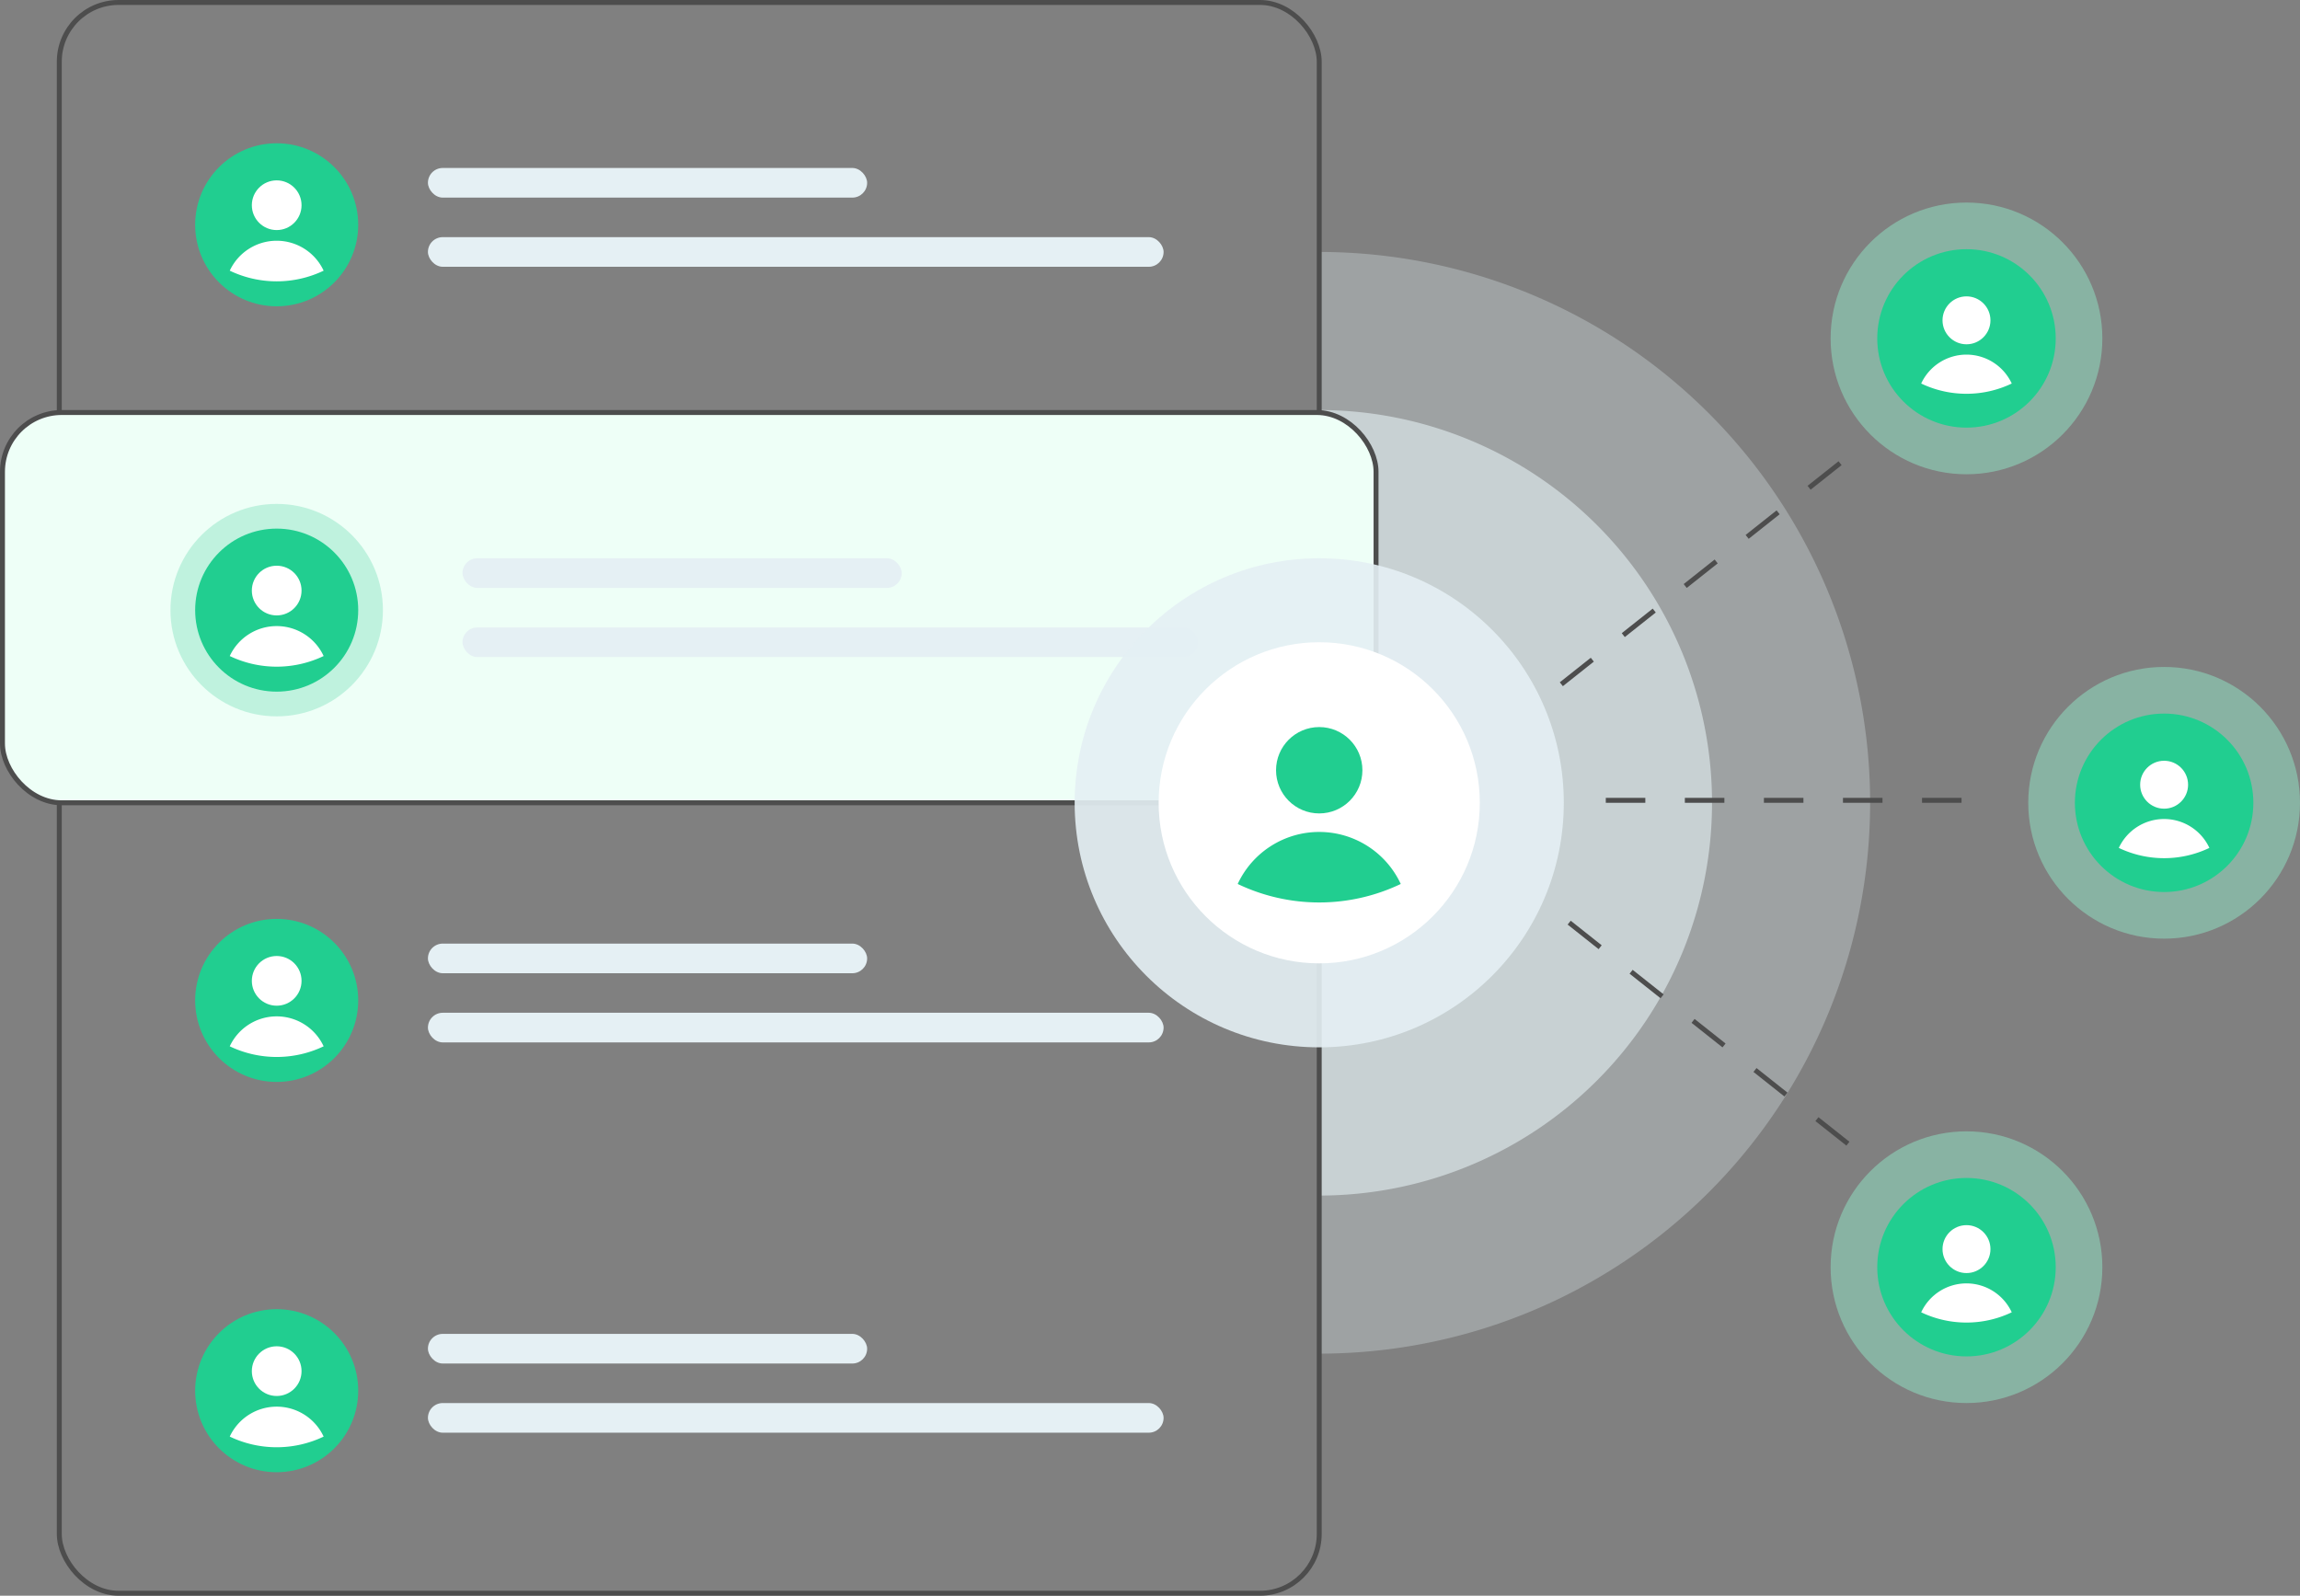 <svg xmlns="http://www.w3.org/2000/svg" viewBox="0 0 465.5 323"><rect x="0" y="0" width="465.5" height="323" fill="#808080" stroke="none"/><defs><style>.cls-1,.cls-2,.cls-5,.cls-9{fill:#e5f0f4;}.cls-1{opacity:0.3;}.cls-2{opacity:0.6;}.cls-10,.cls-3{fill:none;}.cls-10,.cls-3,.cls-4{stroke:#4d4d4d;stroke-miterlimit:10;}.cls-4{fill:#eefff7;}.cls-6{fill:#21ce90;}.cls-7{fill:#fff;}.cls-8{fill:#90e6c7;opacity:0.5;}.cls-9{opacity:0.9;}.cls-10{stroke-dasharray:8;}</style></defs><title>资源 6</title><g id="图层_2" data-name="图层 2"><g id="图层_11" data-name="图层 11"><path class="cls-1" d="M378.5,162.5A111.5,111.5,0,0,1,267,274c.5-19,.5-207,0-223A111.5,111.5,0,0,1,378.5,162.5Z"/><path class="cls-2" d="M346.5,162.5A79.5,79.5,0,0,1,267,242V83A79.5,79.5,0,0,1,346.5,162.5Z"/><rect class="cls-3" x="12" y="0.5" width="255" height="322" rx="12" ry="12"/><rect class="cls-4" x="0.5" y="83.5" width="278" height="79" rx="12" ry="12"/><rect class="cls-5" x="86.61" y="34" width="88.89" height="6" rx="3" ry="3"/><rect class="cls-5" x="86.61" y="48" width="148.89" height="6" rx="3" ry="3"/><circle class="cls-6" cx="56" cy="45.5" r="16.5"/><circle class="cls-7" cx="56" cy="41.54" r="5.03"/><path class="cls-7" d="M56,48.73a10.47,10.47,0,0,0-9.5,6.06,22,22,0,0,0,19,0A10.47,10.47,0,0,0,56,48.73Z"/><rect class="cls-5" x="86.61" y="191" width="88.89" height="6" rx="3" ry="3"/><rect class="cls-5" x="86.61" y="205" width="148.89" height="6" rx="3" ry="3"/><rect class="cls-5" x="93.61" y="113" width="88.89" height="6" rx="3" ry="3"/><rect class="cls-5" x="93.61" y="127" width="148.89" height="6" rx="3" ry="3"/><circle class="cls-6" cx="56" cy="202.5" r="16.5"/><circle class="cls-7" cx="56" cy="198.54" r="5.03"/><path class="cls-7" d="M56,205.73a10.47,10.47,0,0,0-9.5,6.06,22,22,0,0,0,19,0A10.47,10.47,0,0,0,56,205.73Z"/><rect class="cls-5" x="86.61" y="270" width="88.89" height="6" rx="3" ry="3"/><rect class="cls-5" x="86.61" y="284" width="148.89" height="6" rx="3" ry="3"/><circle class="cls-6" cx="56" cy="281.5" r="16.5"/><circle class="cls-7" cx="56" cy="277.54" r="5.03"/><path class="cls-7" d="M56,284.73a10.47,10.47,0,0,0-9.5,6.06,22,22,0,0,0,19,0A10.47,10.47,0,0,0,56,284.73Z"/><circle class="cls-8" cx="56" cy="123.5" r="21.5"/><circle class="cls-6" cx="56" cy="123.5" r="16.5"/><circle class="cls-7" cx="56" cy="119.54" r="5.03"/><path class="cls-7" d="M56,126.73a10.47,10.47,0,0,0-9.5,6.06,22,22,0,0,0,19,0A10.47,10.47,0,0,0,56,126.73Z"/><circle class="cls-9" cx="267" cy="162.5" r="49.5"/><circle class="cls-7" cx="267" cy="162.5" r="32.5"/><circle class="cls-6" cx="267" cy="155.91" r="8.74"/><path class="cls-6" d="M267,168.4a18.19,18.19,0,0,0-16.5,10.53,38.25,38.25,0,0,0,33,0A18.19,18.19,0,0,0,267,168.4Z"/><circle class="cls-8" cx="398" cy="68.5" r="27.5"/><circle class="cls-6" cx="398" cy="68.5" r="18.06"/><circle class="cls-7" cx="398" cy="64.84" r="4.85"/><path class="cls-7" d="M398,71.78a10.11,10.11,0,0,0-9.17,5.85,21.25,21.25,0,0,0,18.33,0A10.11,10.11,0,0,0,398,71.78Z"/><circle class="cls-8" cx="438" cy="162.5" r="27.5"/><circle class="cls-6" cx="438" cy="162.5" r="18.06"/><circle class="cls-7" cx="438" cy="158.84" r="4.85"/><path class="cls-7" d="M438,165.78a10.11,10.11,0,0,0-9.17,5.85,21.25,21.25,0,0,0,18.33,0A10.11,10.11,0,0,0,438,165.78Z"/><circle class="cls-8" cx="398" cy="256.5" r="27.5"/><circle class="cls-6" cx="398" cy="256.5" r="18.06"/><circle class="cls-7" cx="398" cy="252.84" r="4.85"/><path class="cls-7" d="M398,259.78a10.11,10.11,0,0,0-9.17,5.85,21.25,21.25,0,0,0,18.33,0A10.11,10.11,0,0,0,398,259.78Z"/><line class="cls-10" x1="316" y1="138.5" x2="374" y2="92.5"/><line class="cls-10" x1="325" y1="162" x2="402" y2="162"/><line class="cls-10" x1="374" y1="231.5" x2="316" y2="185.5"/></g></g></svg>